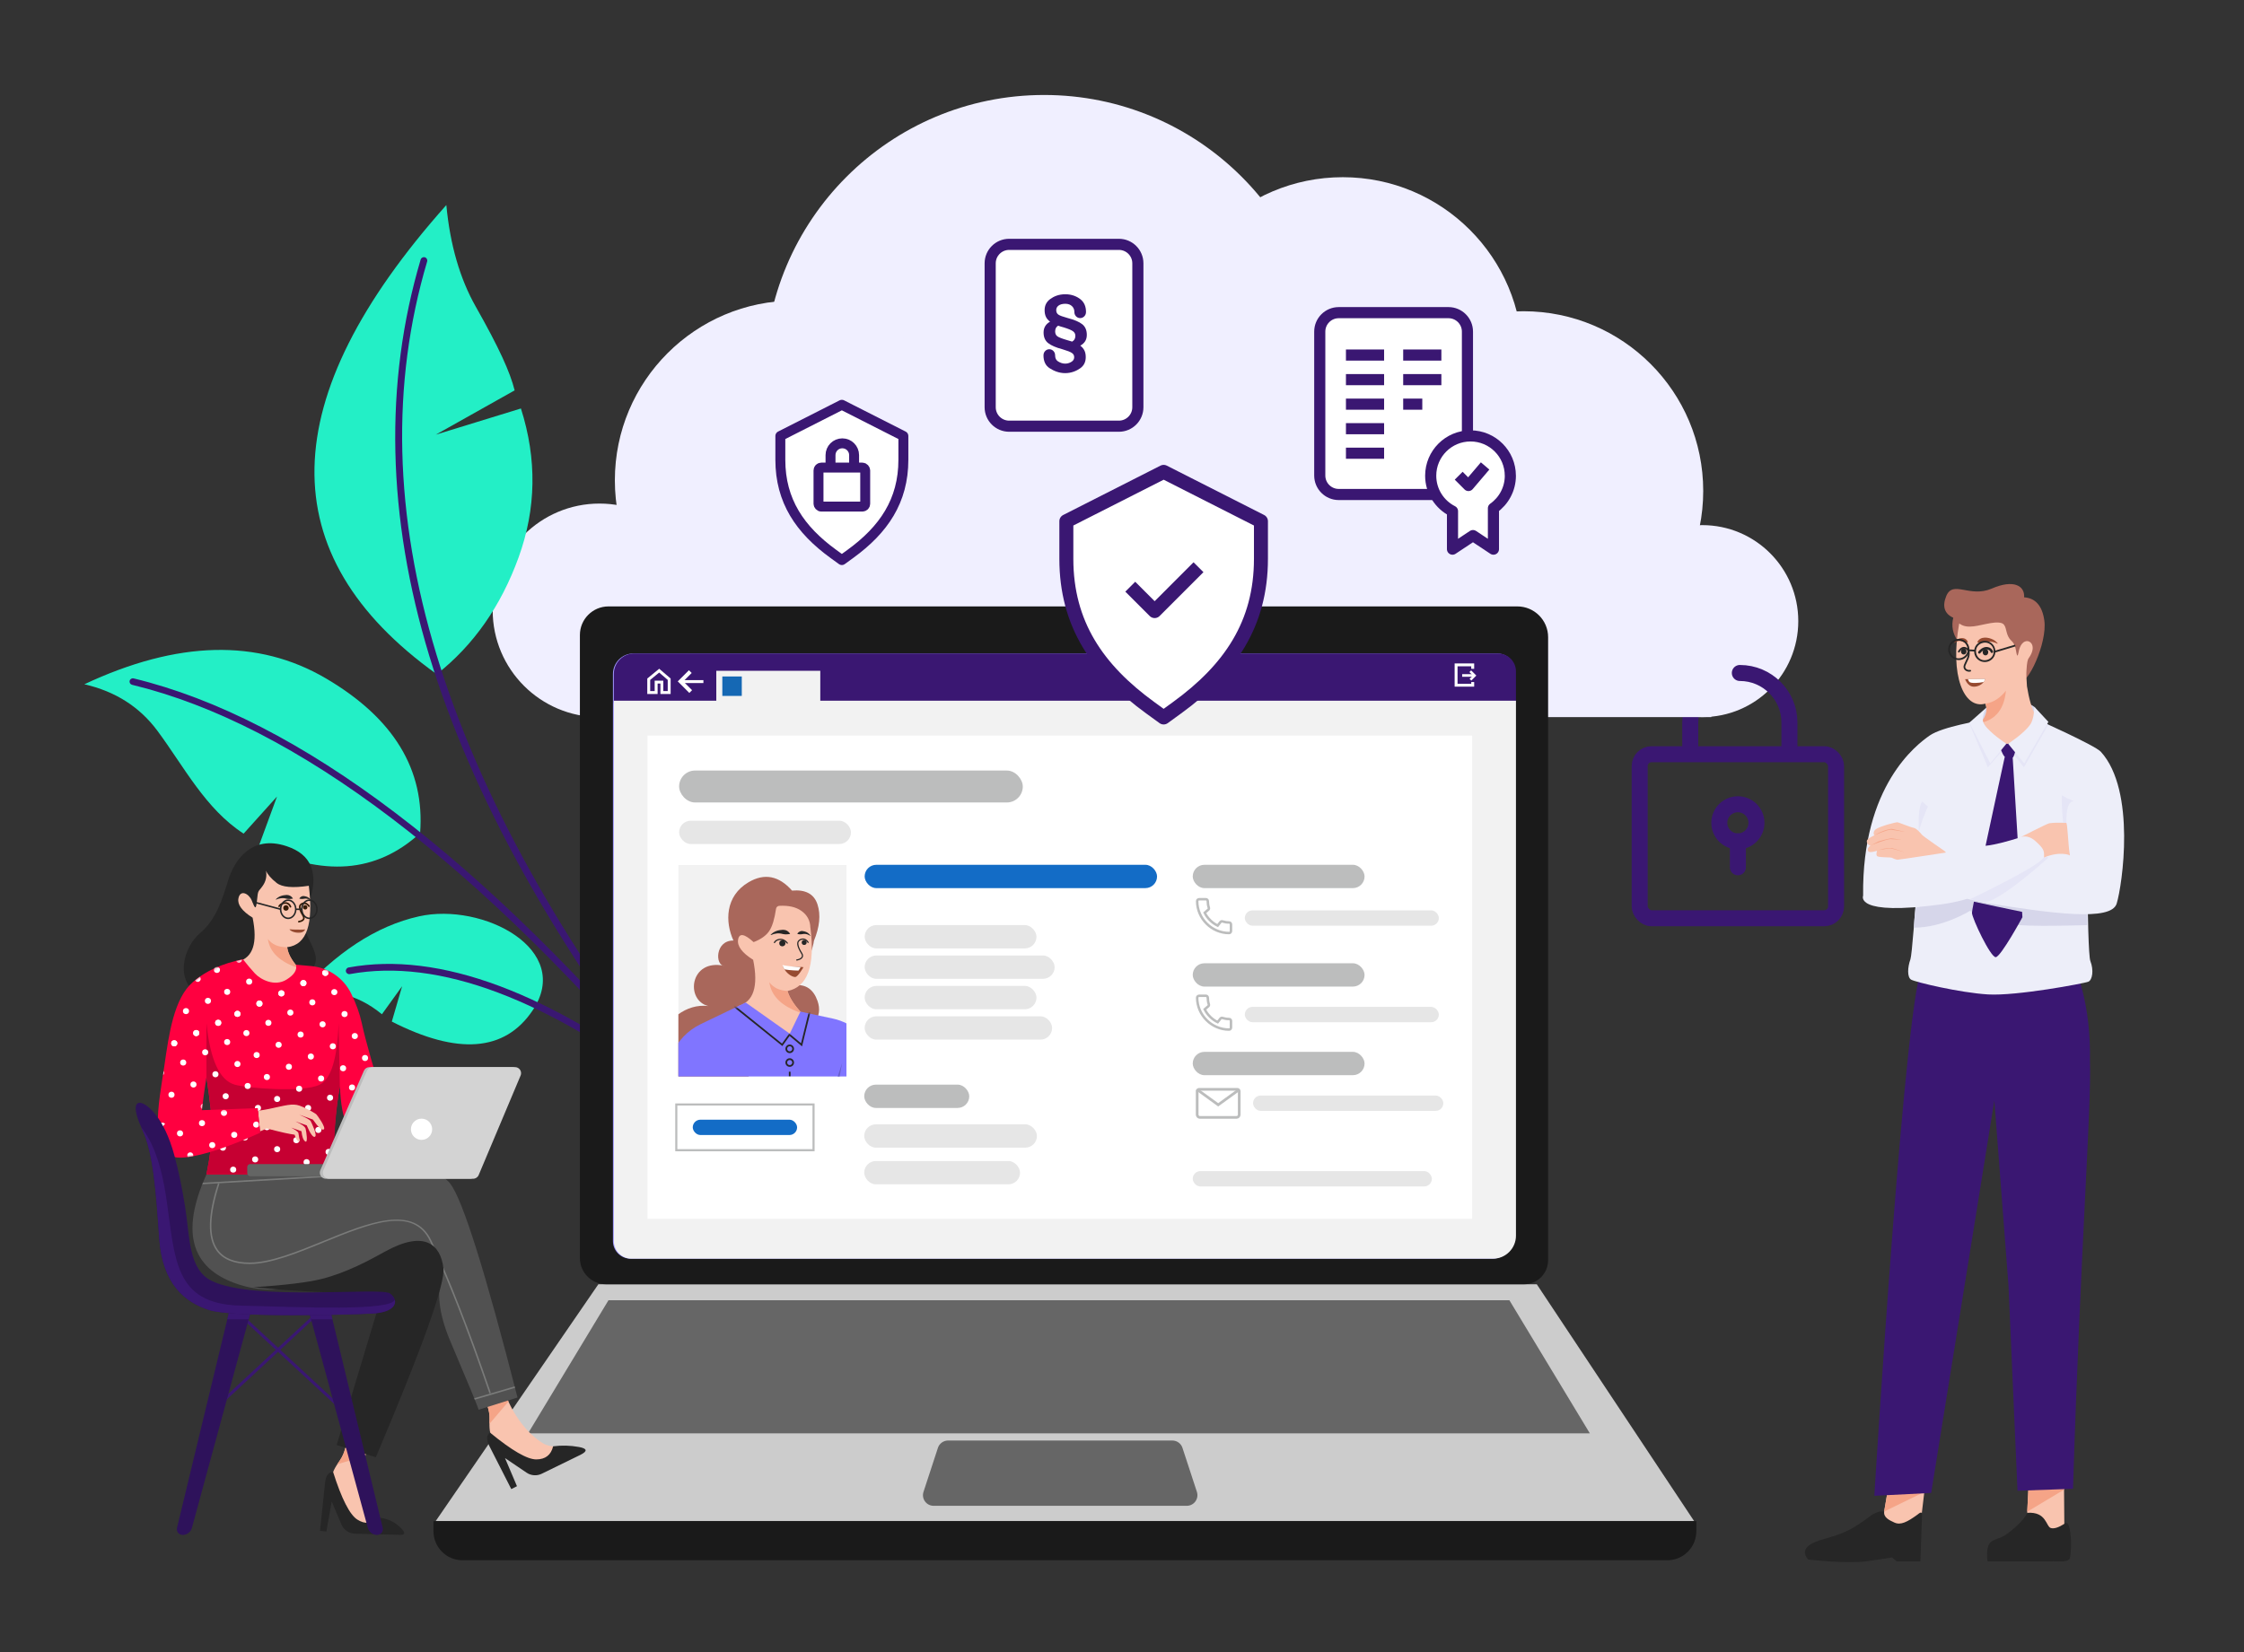 <?xml version="1.0" encoding="UTF-8"?>
<svg xmlns="http://www.w3.org/2000/svg" xmlns:xlink="http://www.w3.org/1999/xlink" viewBox="0 0 840.87 619.35">
  <rect x="0" y="0" width="840.87" height="619.35" fill="#333333" stroke="none"/>
  <defs>
    <style>
      .cls-1 {
        fill: #bdfaee;
      }

      .cls-1, .cls-2, .cls-3, .cls-4, .cls-5, .cls-6, .cls-7, .cls-8, .cls-9, .cls-10, .cls-11, .cls-12, .cls-13, .cls-14, .cls-15, .cls-16, .cls-17 {
        fill-rule: evenodd;
      }

      .cls-2 {
        fill: #d3d3d3;
      }

      .cls-3 {
        fill: #a9675b;
      }

      .cls-18 {
        mask: url(#mask-5);
      }

      .cls-19, .cls-20, .cls-21, .cls-22, .cls-23, .cls-24, .cls-25, .cls-26, .cls-27, .cls-28, .cls-29 {
        stroke: #3a1772;
      }

      .cls-19, .cls-21, .cls-24, .cls-25, .cls-28 {
        stroke-linejoin: round;
      }

      .cls-19, .cls-30, .cls-6, .cls-24, .cls-25 {
        fill: #fff;
      }

      .cls-19, .cls-28 {
        stroke-width: 5.24px;
      }

      .cls-20, .cls-21, .cls-22, .cls-31, .cls-32, .cls-33, .cls-34, .cls-35, .cls-23, .cls-36, .cls-37, .cls-26, .cls-27, .cls-28, .cls-29, .cls-38 {
        fill: none;
      }

      .cls-20, .cls-22, .cls-26, .cls-29 {
        stroke-width: 6px;
      }

      .cls-20, .cls-31, .cls-32, .cls-33, .cls-35, .cls-36, .cls-37, .cls-27, .cls-29, .cls-38 {
        stroke-miterlimit: 10;
      }

      .cls-20, .cls-27 {
        stroke-linecap: square;
      }

      .cls-39 {
        mask: url(#mask-1);
      }

      .cls-4 {
        fill: #646564;
      }

      .cls-21, .cls-25 {
        stroke-width: 4.17px;
      }

      .cls-40 {
        mask: url(#mask-6);
      }

      .cls-41 {
        mask: url(#mask-7);
      }

      .cls-5, .cls-42 {
        fill: #bcbdbd;
      }

      .cls-43 {
        mask: url(#mask);
      }

      .cls-31 {
        stroke-width: .79px;
      }

      .cls-31, .cls-37, .cls-38 {
        stroke: #bcbdbd;
      }

      .cls-44, .cls-14 {
        fill: #262626;
      }

      .cls-32 {
        stroke: #fff;
        stroke-width: 1.46px;
      }

      .cls-45 {
        fill: #a199ff;
      }

      .cls-33 {
        stroke-width: .93px;
      }

      .cls-33, .cls-35, .cls-36, .cls-37, .cls-26, .cls-29, .cls-38 {
        stroke-linecap: round;
      }

      .cls-33, .cls-36 {
        stroke: #262626;
      }

      .cls-46, .cls-15 {
        fill: #3a1772;
      }

      .cls-47 {
        mask: url(#mask-8);
      }

      .cls-7 {
        fill: #f9c4af;
      }

      .cls-48 {
        fill: #f0efff;
      }

      .cls-49 {
        mask: url(#mask-2);
      }

      .cls-50 {
        mask: url(#mask-9);
      }

      .cls-8 {
        fill: #515151;
      }

      .cls-51 {
        clip-path: url(#clippath-1);
      }

      .cls-52 {
        fill: #f2f2f2;
      }

      .cls-53 {
        fill: #351b06;
      }

      .cls-9 {
        fill: #c60032;
      }

      .cls-54 {
        fill: #3a1772;
      }

      .cls-55 {
        fill: #666;
      }

      .cls-56 {
        fill: #d6d6ea;
      }

      .cls-57 {
        fill: #7a7b7a;
      }

      .cls-58 {
        fill: #1568b4;
      }

      .cls-10 {
        fill: #8075ff;
      }

      .cls-11 {
        fill: #2e125b;
      }

      .cls-59 {
        fill: #1a1a1a;
      }

      .cls-35 {
        stroke: #351b06;
        stroke-width: .61px;
      }

      .cls-60 {
        fill: #964a30;
      }

      .cls-12 {
        fill: #23efc6;
      }

      .cls-61 {
        fill: #edeef9;
      }

      .cls-13 {
        fill: #665ecb;
      }

      .cls-23, .cls-24, .cls-27 {
        stroke-width: 3.72px;
      }

      .cls-36 {
        stroke-width: .64px;
      }

      .cls-62 {
        fill: #ccc;
      }

      .cls-37 {
        stroke-width: 1.01px;
      }

      .cls-63 {
        fill: #e5e5f6;
      }

      .cls-64 {
        fill: #136cc6;
      }

      .cls-16, .cls-65 {
        fill: #f5a487;
      }

      .cls-66 {
        mask: url(#mask-4);
      }

      .cls-17 {
        fill: #ff0040;
      }

      .cls-67 {
        clip-path: url(#clippath);
      }

      .cls-68 {
        fill: #e6e6e6;
      }

      .cls-69 {
        mask: url(#mask-3);
      }

      .cls-38 {
        stroke-width: .93px;
      }
    </style>
    <clipPath id="clippath">
      <path class="cls-34" d="M237.7,244.94h323.64c3.71,0,6.72,3.01,6.72,6.72v211.52c0,4.75-3.86,8.61-8.61,8.61H236.62c-3.64,0-6.6-2.96-6.6-6.6v-212.57c0-4.24,3.44-7.68,7.68-7.68Z"/>
    </clipPath>
    <clipPath id="clippath-1">
      <rect class="cls-34" x="254.2" y="324.25" width="62.98" height="79.24"/>
    </clipPath>
    <mask id="mask" x="242.39" y="375.77" width="95.34" height="86.74" maskUnits="userSpaceOnUse">
      <path class="cls-6" d="M318.57,462.51h-56.22l8-26.83-5.56-22.23-5.91,11.91-16.49-8.49,9.53-21.96c2.09-4.81,5.84-8.71,10.57-10.99l16.92-8.15h0l16.52,11.68,4-8.27,12.23,2.63c3.64.78,7.01,2.54,9.73,5.09l15.85,14.81h0l-10.85,13.64-10.68-5.75c6.27,6.35,6.27,14.28,0,23.79.7,8.92,1.5,18.62,2.38,29.11Z"/>
    </mask>
    <mask id="mask-1" x="242.39" y="375.77" width="95.34" height="86.74" maskUnits="userSpaceOnUse">
      <path class="cls-6" d="M318.57,462.51h-56.22l8-26.83-5.56-22.23-5.91,11.91-16.49-8.49,9.53-21.96c2.09-4.81,5.84-8.71,10.57-10.99l16.92-8.15h0l16.52,11.68,4-8.27,12.23,2.63c3.64.78,7.01,2.54,9.73,5.09l15.85,14.81h0l-10.85,13.64-10.68-5.75c6.27,6.35,6.27,14.28,0,23.79.7,8.92,1.5,18.62,2.38,29.11Z"/>
    </mask>
    <mask id="mask-2" x="242.39" y="375.77" width="95.34" height="86.74" maskUnits="userSpaceOnUse">
      <path class="cls-6" d="M318.57,462.51h-56.22l8-26.83-5.56-22.23-5.91,11.91-16.49-8.49,9.53-21.96c2.09-4.81,5.84-8.71,10.57-10.99l16.92-8.15h0l16.52,11.68,4-8.27,12.23,2.63c3.64.78,7.01,2.54,9.73,5.09l15.85,14.81h0l-10.85,13.64-10.68-5.75c6.27,6.35,6.27,14.28,0,23.79.7,8.92,1.5,18.62,2.38,29.11Z"/>
    </mask>
    <mask id="mask-3" x="242.39" y="375.77" width="95.34" height="86.74" maskUnits="userSpaceOnUse">
      <path class="cls-6" d="M318.57,462.51h-56.22l8-26.83-5.56-22.23-5.91,11.91-16.49-8.49,9.53-21.96c2.09-4.81,5.84-8.71,10.57-10.99l16.92-8.15h0l16.52,11.68,4-8.27,12.23,2.63c3.64.78,7.01,2.54,9.73,5.09l15.85,14.81h0l-10.85,13.64-10.68-5.75c6.27,6.35,6.27,14.28,0,23.79.7,8.92,1.5,18.62,2.38,29.11Z"/>
    </mask>
    <mask id="mask-4" x="257.37" y="462.51" width="75.73" height="185.28" maskUnits="userSpaceOnUse">
      <path class="cls-6" d="M318.57,462.51l14.53,108.58-4.91,75.72-17.71.46-1.93-72.98-15.26-67.67-1.31,74.98-7.42,66.19h-15.93v-64.33c-5.41-36.45-8.12-62.55-8.12-78.28-4.72-18.06-4.1-32.28,1.85-42.67h56.22Z"/>
    </mask>
    <mask id="mask-5" x="257.37" y="462.51" width="75.73" height="185.28" maskUnits="userSpaceOnUse">
      <path class="cls-6" d="M318.57,462.51l14.53,108.58-4.91,75.72-17.71.46-1.93-72.98-15.26-67.67-1.31,74.98-7.42,66.19h-15.93v-64.33c-5.41-36.45-8.12-62.55-8.12-78.28-4.72-18.06-4.1-32.28,1.85-42.67h56.22Z"/>
    </mask>
    <mask id="mask-6" x="257.37" y="462.51" width="75.73" height="185.28" maskUnits="userSpaceOnUse">
      <path class="cls-6" d="M318.57,462.51l14.53,108.58-4.91,75.72-17.71.46-1.93-72.98-15.26-67.67-1.31,74.98-7.42,66.19h-15.93v-64.33c-5.41-36.45-8.12-62.55-8.12-78.28-4.72-18.06-4.1-32.28,1.85-42.67h56.22Z"/>
    </mask>
    <mask id="mask-7" x="177.8" y="408.81" width="80.61" height="39.01" maskUnits="userSpaceOnUse">
      <path class="cls-6" d="M258.41,425.08l-14.77-7.6-4.37,12.73c-22.47-3.89-35.73-7.07-39.8-9.53-6.1-3.7-6.18-8.29-8.86-9.32-2.67-1.03-8.01-.64-9.53-2.54-.78.77-.82,1.75-.13,2.97-2.07-.23-3.12.25-3.15,1.44.01.8.35,1.32,1.01,1.56-.55.58-.53,1.5.05,2.73-.4.91-.32,1.74.24,2.48-.16.75.21,1.44,1.13,2.06,1.37.93,4.93,3.69,8.23,3.87,2.2.12,4.03.3,5.48.54,31.55,15.59,48.78,22.65,51.68,21.17,2.9-1.47,7.17-8.99,12.78-22.56Z"/>
    </mask>
    <mask id="mask-8" x="59.14" y="359.57" width="85.67" height="80.65" maskUnits="userSpaceOnUse">
      <path class="cls-6" d="M91.05,359.57c1.52,1.95,3,3.71,4.45,5.28,2.17,2.36,7.43,5.06,11.82,2.36,2.93-1.8,4.12-3.68,3.56-5.62l5.86.54c6.37.59,11.98,4.46,14.81,10.2,1.92,3.9,3.26,7.63,4.02,11.19,1.36,6.32,4.44,17.18,9.23,32.57,0,3.41-1.18,5.92-3.54,7.53-5.03,3.43-8.89,2.65-11.21-1.98-1.55-3.09-2.44-7.92-2.67-14.51-1.73,9-2.59,20.03-2.59,33.08h-47.44c1.4-6.89,2.1-12.43,2.1-16.59s-.7-10.78-2.1-19.85c-.8,5.2-1.33,9.06-1.61,11.57-.27,2.52-.42,4.95-.45,7.32-.95-.51-2.95,0-6,1.54-.1.05,5.51,1.17,5.41,1.22-3.97,2.25-1.68,5.63-3.35,7.04-1.4,1.18-.13.69-2.43,1.06-14.47,2.31-9.13-21.49-7.36-33.82,1.76-12.33,3.63-25.45,10.71-31.61,4.73-4.11,10.98-6.95,18.77-8.53Z"/>
    </mask>
    <mask id="mask-9" x="60.05" y="415.35" width="37.41" height="18.57" maskUnits="userSpaceOnUse">
      <path class="cls-6" d="M60.06,425.37c-.15,6.41,3.09,9.21,9.71,8.42,6.62-.8,15.85-3.86,27.69-9.19l-.86-9.25-27.81,1.02c-2.38,1.35-4.09,2.43-5.15,3.25-1.05.82-2.04,1.83-2.96,3.04l-.63,2.71Z"/>
    </mask>
  </defs>
  <g id="Ebene_1" data-name="Ebene 1">
    <g>
      <path id="Pfad_2604" data-name="Pfad 2604" class="cls-20" d="M633.37,280.47v-9.64c0-10.26,8.32-18.58,18.58-18.58"/>
      <g>
        <circle class="cls-48" cx="391.25" cy="140.31" r="104.71"/>
        <circle class="cls-48" cx="570.87" cy="184.02" r="67.36"/>
        <circle class="cls-48" cx="297.76" cy="180.03" r="67.36"/>
        <circle class="cls-48" cx="637.87" cy="232.81" r="35.98"/>
        <circle class="cls-48" cx="224.64" cy="228.77" r="40.02"/>
        <circle class="cls-48" cx="481.48" cy="216.73" r="40.02"/>
        <circle class="cls-48" cx="503.16" cy="133.78" r="67.36"/>
        <rect class="cls-48" x="222.41" y="222.1" width="418.85" height="46.69"/>
      </g>
      <g id="Gruppe_1444" data-name="Gruppe 1444">
        <g id="Gruppe_1445" data-name="Gruppe 1445">
          <path id="Pfad_2604-2" data-name="Pfad 2604" class="cls-29" d="M651.95,252.25c10.26,0,18.58,8.32,18.58,18.58v9.64"/>
          <rect class="cls-22" x="614.42" y="282.7" width="73.59" height="61.48" rx="4.43" ry="4.43"/>
          <circle class="cls-22" cx="651.22" cy="308.42" r="6.96"/>
          <path id="Pfad_2610" data-name="Pfad 2610" class="cls-26" d="M651.22,315.38v9.7"/>
        </g>
      </g>
    </g>
  </g>
  <g id="Ebene_9" data-name="Ebene 9">
    <g id="leaf">
      <g>
        <path id="_Pfad_" data-name="&amp;lt;Pfad&amp;gt;" class="cls-12" d="M163.66,252.71c-62.28-44.65-61.08-103.27,3.59-175.85,1.41,14.89,5.08,27.56,11,38.03,8.88,15.69,12.86,24.54,14.6,31.43l-29.55,16.6,31.9-9.81c6.05,18.95,5.76,37.57-.88,55.84-6.63,18.27-16.85,32.86-30.66,43.76Z"/>
        <path class="cls-46" d="M255.01,412.8c-.55.37-1.29.26-1.71-.27-45.43-58.26-76.51-114.3-92.39-166.55-15.91-52.35-17.01-102.37-3.28-148.69.2-.67.9-1.05,1.58-.85.67.2,1.05.9.85,1.58-27.2,91.73,4.84,197.03,95.24,312.96.43.55.33,1.35-.22,1.78-.02.02-.05.04-.07.05Z"/>
      </g>
      <g>
        <path id="_Pfad_-2" data-name="&amp;lt;Pfad&amp;gt;" class="cls-12" d="M31.6,256.48c11.61,2.66,20.74,8.48,27.4,17.46,9.99,13.46,17.97,29.25,32.29,38.53l12.51-13.91-6.78,18.47c23.94,11.78,44.07,10.2,60.4-4.75,1.86-23.77-9.91-43.11-35.33-58.02-25.41-14.91-55.58-14.17-90.5,2.23Z"/>
        <path class="cls-46" d="M255.18,411.9c-.52.39-1.26.3-1.68-.2-73.87-87.96-142.51-140.12-204.01-155.02-.66-.16-1.07-.83-.91-1.49.16-.66.83-1.07,1.49-.91,62.02,15.03,131.1,67.46,205.32,155.83.44.52.37,1.3-.15,1.73-.02.02-.04.03-.06.05Z"/>
      </g>
      <g>
        <path id="_Pfad_-3" data-name="&amp;lt;Pfad&amp;gt;" class="cls-12" d="M111.26,373.4c11.7-3.35,22.32-1.09,31.85,6.77,5.05-7,7.57-10.51,7.57-10.51l-3.86,13.26c24.74,12.59,42.3,11.24,52.68-4.06,15.57-22.95-18.59-40.72-42.49-35.39-15.94,3.55-31.19,13.52-45.77,29.93Z"/>
        <path class="cls-46" d="M254.34,410.94c-.44.33-1.07.35-1.53,0-47.53-36.51-88.48-51.92-121.72-45.82-.69.13-1.34-.33-1.47-1.01-.13-.69.33-1.34,1.01-1.47,33.96-6.24,75.59,9.34,123.71,46.3.55.43.66,1.22.23,1.77-.07.09-.15.17-.24.24Z"/>
      </g>
    </g>
  </g>
  <g id="Layer_5" data-name="Layer 5">
    <g>
      <polygon class="cls-62" points="224.21 481.39 163.26 570.15 634.82 570.15 575.87 481.39 224.21 481.39"/>
      <path class="cls-59" d="M162.42,570.15h473.23v3.8c0,6.01-4.88,10.88-10.88,10.88H173.31c-6.01,0-10.88-4.88-10.88-10.88v-3.8h0Z"/>
      <polygon class="cls-55" points="228.01 487.37 197.87 537.27 595.75 537.27 565.6 487.37 228.01 487.37"/>
      <path class="cls-55" d="M351.46,542.69l-5.41,16.51c-.84,2.58,1.08,5.22,3.79,5.22h94.87c2.71,0,4.63-2.65,3.79-5.22l-5.41-16.51c-.54-1.64-2.06-2.74-3.79-2.74h-84.05c-1.72,0-3.25,1.11-3.79,2.74Z"/>
      <path class="cls-59" d="M228.01,227.3h340.56c6.37,0,11.54,5.17,11.54,11.54v233.52c0,4.98-4.04,9.02-9.02,9.02H227.1c-5.41,0-9.8-4.39-9.8-9.8v-233.57c0-5.91,4.8-10.71,10.71-10.71Z"/>
      <path class="cls-45" d="M237.36,244.94h323.64c3.71,0,6.72,3.01,6.72,6.72v211.52c0,4.75-3.86,8.61-8.61,8.61H236.28c-3.64,0-6.6-2.96-6.6-6.6v-212.57c0-4.24,3.44-7.68,7.68-7.68Z"/>
    </g>
    <g class="cls-67">
      <g>
        <g>
          <path class="cls-54" d="M234.5,244.38h329.7c3.31,0,6,2.69,6,6v13.11H228.5v-13.11c0-3.31,2.69-6,6-6Z"/>
          <path class="cls-30" d="M251.31,260.12h-3.84v-3.91h-1.05v3.91h-3.87v-5.79l4.47-3.67,4.28,3.67v5.78ZM248.56,259.03h1.65v-4.19l-3.21-2.75-3.36,2.76v4.18h1.68v-3.91h3.23v3.91Z"/>
          <polygon class="cls-52" points="228.5 474.23 228.5 262.65 268.41 262.65 268.41 251.44 307.38 251.44 307.38 262.65 570.19 262.65 570.19 474.23 228.5 474.23"/>
          <rect class="cls-58" x="270.67" y="253.57" width="7.29" height="7.29"/>
          <g>
            <polyline class="cls-32" points="258.67 251.74 255 255.4 258.82 259.22"/>
            <rect class="cls-30" x="255" y="254.93" width="8.58" height="1.09"/>
          </g>
          <g>
            <polygon class="cls-30" points="552.4 257.38 545.08 257.38 545.08 248.67 552.4 248.67 552.4 250.7 551.3 250.7 551.3 249.76 546.17 249.76 546.17 256.29 551.3 256.29 551.3 255.65 552.4 255.65 552.4 257.38"/>
            <polygon class="cls-30" points="551.32 255.1 550.68 254.46 551.92 253.22 550.62 251.91 551.26 251.27 553.21 253.22 551.32 255.1"/>
            <rect class="cls-30" x="547.9" y="252.69" width="4.48" height=".99"/>
          </g>
        </g>
        <rect class="cls-30" x="242.64" y="275.73" width="309" height="181.09"/>
        <g>
          <path class="cls-37" d="M448.6,409.03v8.77c0,.57.47,1.04,1.04,1.04h13.68c.57,0,1.04-.47,1.04-1.04v-8.77c0-.4-.32-.72-.72-.72h-14.32c-.4,0-.72.32-.72.72Z"/>
          <polyline class="cls-37" points="449.1 408.77 456.48 414.11 463.85 408.77"/>
        </g>
        <path class="cls-38" d="M460.57,345.77c-.87,0-1.7-.14-2.48-.39-.25-.08-.52-.02-.71.17l-1.1,1.39c-1.99-.95-3.86-2.74-4.85-4.81l1.37-1.17c.19-.2.25-.47.17-.72-.26-.78-.39-1.62-.39-2.48,0-.38-.32-.7-.7-.7h-2.44c-.38,0-.84.17-.84.7,0,6.54,5.44,11.97,11.97,11.97.5,0,.7-.44.7-.83v-2.43c0-.38-.32-.7-.7-.7Z"/>
        <path class="cls-38" d="M460.57,381.96c-.87,0-1.7-.14-2.48-.39-.25-.08-.52-.02-.71.17l-1.1,1.39c-1.99-.95-3.86-2.74-4.85-4.81l1.37-1.17c.19-.2.25-.47.17-.72-.26-.78-.39-1.62-.39-2.48,0-.38-.32-.7-.7-.7h-2.44c-.38,0-.84.17-.84.7,0,6.54,5.44,11.97,11.97,11.97.5,0,.7-.44.7-.83v-2.43c0-.38-.32-.7-.7-.7Z"/>
        <g class="cls-51">
          <g>
            <rect class="cls-52" x="239.1" y="314.8" width="94.46" height="99.7"/>
            <g id="woman-white-01">
              <g id="head">
                <path class="cls-3" d="M304.97,352.71c2.18-5.26,2.63-9.84,1.35-13.73-1.28-3.89-4.46-5.61-9.53-5.16-4.92-5.57-10.34-6.62-16.26-3.15-8.87,5.2-8.87,14.92-5.7,21.87-6.93-.08-6.93,9.48-3.38,9.48-12.99-2.82-14.77,12.95-6.03,15.07-16.75-2.01-29.22,24.9-10.27,33.15,18.95,8.25,22.86-3.12,30.52-15.13,2.67-4.19,25.17-7.23,20.66-19.96-1.53-4.33-4.37-6.28-8.51-5.86,3.3-5.7,4.97-8.64,5.02-8.8,1.43-4.55,2.14-7.15,2.14-7.77Z"/>
                <path class="cls-7" d="M303.68,347.72c1.81,14.32-1.05,22.24-8.6,23.74.95,3.12,3.36,6.51,7.25,10.18,5.82,5.5-4.74,10.6-14.04,4.51-6.2-4.06-10.1-7.07-11.7-9.03,5.79-1.6,7.67-7.39,5.63-17.36-4.2-2.64-6.08-5.18-5.63-7.64.45-2.45,2.38-2.12,5.8,1.01,2.74-1.04,4.7-2.44,5.89-4.21,1.1-1.63,1.94-4.4,2.52-8.3h0c.09-.6.59-1.06,1.2-1.09,3.45-.19,6.19.42,8.22,1.84,2.24,1.56,3.39,3.68,3.44,6.36Z"/>
                <path class="cls-16" d="M300.46,379.76c-2.79-2.95-4.59-5.72-5.37-8.3.03,0,.06-.02.09-.02-3.08-.14-5.38-1.22-6.89-3.26.74,5.3,4.81,9.16,12.18,11.59Z"/>
                <g>
                  <circle class="cls-44" cx="293.18" cy="353.54" r="1.15" transform="translate(-37.6 34.9) rotate(-6.4)"/>
                  <path class="cls-60" d="M298.04,366.2c.99-.09,3.04-3.67,3.04-3.67,0,0-.57-.08-1.18-.11-1.47-.05-4.22.11-6.61-.41.19.55.46,1.06.78,1.53,1.37,1.96,3.17,2.73,3.97,2.66h0Z"/>
                  <path class="cls-30" d="M299.18,363.8s.59-.66.82-1.33c-1.48-.05-4.42-.22-6.81-.73.19.55.43,1.15.76,1.62,2.22.39,5.23.45,5.23.45h0Z"/>
                  <path class="cls-44" d="M295.02,353.73c-.06,0-.13-.03-.17-.08-1.05-1.32-2.2-1.38-2.8-1.3-.85.12-1.48.62-1.65,1.04-.05.11-.17.17-.29.12-.11-.05-.17-.17-.12-.29.26-.64,1.09-1.18,2-1.31.69-.1,2.02-.04,3.2,1.46.07.09.06.23-.04.31-.04.03-.09.05-.14.05Z"/>
                  <circle class="cls-44" cx="301.34" cy="353.27" r=".93"/>
                  <path class="cls-44" d="M298.56,360.06c-.11,0-.2-.08-.22-.19-.02-.12.06-.23.18-.25.71-.11,1.63-.43,1.89-1.01.15-.33.08-.73-.21-1.19-1.53-2.45-1.57-3.56-1.43-4.25.17-.66.91-1.25,1.72-1.37.57-.09,1.65-.04,2.52,1.33.07.1.04.24-.07.3-.1.07-.24.04-.3-.07-.74-1.15-1.62-1.21-2.09-1.13-.71.11-1.25.62-1.36,1.04-.11.55-.08,1.58,1.38,3.92.37.59.45,1.13.23,1.6-.42.92-1.81,1.2-2.22,1.26-.01,0-.02,0-.03,0Z"/>
                  <path class="cls-44" d="M298.85,350.09h0s-.08-.06-.06-.1c.25-.47.67-.76,1.15-.93.47-.18.99-.05,1.46.05.93.18,1.78.79,2.27,1.58.04.05-.03.12-.08.08-.69-.47-1.47-.76-2.29-.72-.89.15-1.48.26-2.46.04h0Z"/>
                  <path class="cls-44" d="M296.04,349.94h0c.03.06,0,.13-.06.14-1.06.17-1.82.22-2.75-.01-1.44-.43-2.96-.19-4.33.41-.08.03-.15-.07-.09-.13.56-.57,1.27-1.08,2.05-1.36.79-.32,1.67-.41,2.51-.48,1.06-.02,2.06.49,2.66,1.44h0Z"/>
                </g>
              </g>
              <g id="shirt">
                <path class="cls-10" d="M318.57,462.51h-56.22l8-26.83-5.56-22.23-5.91,11.91-16.49-8.49,9.53-21.96c2.09-4.81,5.84-8.71,10.57-10.99l16.92-8.15h0l16.52,11.68,4-8.27,12.23,2.63c3.64.78,7.01,2.54,9.73,5.09l15.85,14.81h0l-10.85,13.64-10.68-5.75c6.27,6.35,6.27,14.28,0,23.79.7,8.92,1.5,18.62,2.38,29.11Z"/>
                <path class="cls-13" d="M316.2,433.4c1.54-2.33,2.69-4.57,3.48-6.71-.2.24-.41.49-.64.7-6.54,5.84-31.9,3.58-37.59,3.23-9.45-.58-14.92-7.98-16.42-22.2l-.23,5.04h0s5.56,22.23,5.56,22.23l-8,26.83h56.22c-.88-10.49-1.67-20.19-2.38-29.11Z"/>
                <path class="cls-13" d="M313.97,406.95l1.59-8.5-2.78,8.5,3.83,3.11c-.14-.15-.26-.3-.41-.45l.35.19-2.59-2.85Z"/>
                <g>
                  <g class="cls-43">
                    <rect class="cls-44" x="295.6" y="401.71" width=".64" height="6.42"/>
                  </g>
                  <g class="cls-39">
                    <path class="cls-44" d="M295.92,394.74c-.89,0-1.61-.72-1.61-1.61s.72-1.61,1.61-1.61,1.61.72,1.61,1.61-.72,1.61-1.61,1.61ZM295.92,392.16c-.53,0-.96.43-.96.96s.43.96.96.96.96-.43.96-.96-.43-.96-.96-.96Z"/>
                  </g>
                  <g class="cls-49">
                    <path class="cls-44" d="M295.92,399.88c-.89,0-1.61-.72-1.61-1.61s.72-1.61,1.61-1.61,1.61.72,1.61,1.61-.72,1.61-1.61,1.61ZM295.92,397.31c-.53,0-.96.43-.96.96s.43.96.96.96.96-.43.96-.96-.43-.96-.96-.96Z"/>
                  </g>
                  <g class="cls-69">
                    <polygon class="cls-44" points="300.54 392.21 295.88 388.3 293.16 392.1 292.9 391.88 274.73 377.26 275.14 376.76 293.03 391.17 295.76 387.36 300.16 391.05 303.09 379.15 303.71 379.3 300.54 392.21"/>
                  </g>
                </g>
              </g>
              <g id="legs">
                <path class="cls-14" d="M318.57,462.51l14.53,108.58-4.91,75.72-17.71.46-1.93-72.98-15.26-67.67-1.31,74.98-7.42,66.19h-15.93v-64.33c-5.41-36.45-8.12-62.55-8.12-78.28-4.72-18.06-4.1-32.28,1.85-42.67h56.22Z"/>
                <g class="cls-66">
                  <path class="cls-57" d="M325.91,643.24l-.64-.05,5.06-72.59-12.73-88.6c-4.17-1.05-6.56-5.97-7.11-14.63h-11.96v14.73c0,1.53-1.25,2.78-2.78,2.78s-2.78-1.25-2.78-2.78v-14.73h-32.46v-.64h49.96v-4.22h.64v4.22h8.67v.64h-8.65c.54,8.46,2.84,13.19,6.82,14.06l.22.05.03.22,12.76,88.88-5.05,72.66ZM293.61,467.38v14.73c0,1.18.96,2.14,2.14,2.14s2.14-.96,2.14-2.14v-14.73h-4.28ZM293.59,506.72l-.61-.19,4.92-15.8.61.19-4.92,15.8Z"/>
                </g>
                <g class="cls-18">
                  <rect class="cls-57" x="299.99" y="462.51" width=".64" height="4.55"/>
                </g>
                <g class="cls-40">
                  <path class="cls-57" d="M271.22,644.18h-.64s.6-61.87.6-61.87c-2.32-15.31-4.5-29.97-6.46-43.53-1.07-7.4-1.81-21.39-2.21-41.6v-.1s8.72-13.35,8.72-13.35l6.66-16.74v-4.48h.64l-.02,4.66-6.71,16.85-8.64,13.24c.39,20.13,1.13,34.06,2.2,41.42,1.96,13.55,4.14,28.21,6.46,43.57l-.6,61.92ZM291.33,467.06h-.64v-4.55h.64v4.55Z"/>
                </g>
              </g>
              <g id="arm">
                <path class="cls-7" d="M258.41,425.08l-14.77-7.6-4.37,12.73c-22.47-3.89-35.73-7.07-39.8-9.53-6.1-3.7-6.18-8.29-8.86-9.32-2.67-1.03-8.01-.64-9.53-2.54-.78.77-.82,1.75-.13,2.97-2.07-.23-3.12.25-3.15,1.44.01.8.35,1.32,1.01,1.56-.55.58-.53,1.5.05,2.73-.4.91-.32,1.74.24,2.48-.16.75.21,1.44,1.13,2.06,1.37.93,4.93,3.69,8.23,3.87,2.2.12,4.03.3,5.48.54,31.55,15.59,48.78,22.65,51.68,21.17,2.9-1.47,7.17-8.99,12.78-22.56Z"/>
                <path class="cls-65" d="M180.73,411.28c.07.16.12.32.22.5-.44-.05-.82-.06-1.16-.04,5.05,1.08,6.15,1.93,6.36,2.34.05.1.05.18,0,.28-.16.33-1.04.9-5.48.22-.46-.1-1.49-.2-2.55-.31.17.23.4.41.7.52-.07.08-.11.17-.16.26,7.05.91,6.98,1.82,6.96,1.99-.22.18-2.3.58-7.01-.2.07.21.14.43.25.66,6.83,1.21,6.56,1.76,6.62,1.92-.02.03-1.19.83-6.74-.16,0,0,0,.01,0,.02l.37.73c6.66.96,5.72,1.61,5.67,1.69-.23.15-1.22.39-5.53-.67.15.29.4.57.74.84,2,.46,3.22.61,3.98.61.68,0,.99-.12,1.18-.24.18-.12.29-.29.32-.49.06-.43-.19-.9-1.71-1.49,1.4.07,1.89-.12,2.13-.32.16-.13.25-.31.25-.5,0-.29,0-.75-2.41-1.58,1.51.1,2.05-.09,2.32-.31.17-.14.26-.32.26-.53,0-.42-.32-.89-1.89-1.45,1.6-.05,2.12-.46,2.33-.9.13-.28.13-.57,0-.84-.28-.57-1.21-1.43-5.99-2.51Z"/>
                <g class="cls-41">
                  <path class="cls-65" d="M189.08,422.06c-.07,0-.15-.02-.21-.08-2.79-2.35-3.35-4.82-1.66-7.37-.46-.06-.77-.2-.96-.43-.11-.14-.09-.34.05-.45.14-.11.34-.09.45.05.04.05.24.23,1.06.23h.66l-.4.52c-1.88,2.42-1.48,4.7,1.22,6.97.14.11.15.32.04.45-.06.08-.15.11-.25.11Z"/>
                </g>
                <path class="cls-16" d="M243.65,417.48l-4.37,12.73c-22.47-3.89-35.73-7.07-39.8-9.53-.29-.18-.56-.36-.83-.54l-.12-.03c4.74,4.1,18.99,8.39,42.74,12.85l5.77-13.74-3.4-1.75Z"/>
              </g>
              <g id="arm-2" data-name="arm">
                <path class="cls-7" d="M327.38,414.63l9.52-11.85,5.7,4.57c18.94-12.16,31.1-19.76,36.48-22.79,6.46-3.64,8.93-5.57,10.93-5.3,3.45.48,4.4,1.61,6.5,2.22,1.5.43,4.29.83,5.9.94-.06,1.68-2.41,2.17-7.05,1.47.58.94,1.08,1.6,1.49,1.97,2.54,2.3,5.95,3.98,9.73,5.47,7.05,2.79-2.81,1.63-4.17,1.04,2.48,1.11,3.59,1.95,3.35,2.52-.25.57-2.39.16-6.42-1.25,2.14,1.41,3.1,2.36,2.87,2.84-.22.49-2.38-.36-6.46-2.55,1.89,1.52,2.65,2.5,2.28,2.91-.31.35-1.33-.14-7.35-4.81-.58-.45-1.73-1.15-3.45-2.1-6.24,4.11-15.24,11.04-27,20.77-6.28,5.2-14.48,11.6-17.64,12.37-2.1.51-7.18-2.3-15.22-8.44Z"/>
                <path class="cls-65" d="M394.58,385.43c-.71,1.75-1.78,3.07-3.19,3.92-.15.09-.2.29-.11.44.06.1.17.16.27.16.06,0,.11-.02.17-.05,1.76-1.06,3.03-2.78,3.77-5.11l.14-.44c-.05-.07-.1-.15-.15-.23l-.47.31c-2.23,1.45-4.2,1.8-5.85,1.02-.16-.08-.35,0-.43.15-.08.16,0,.35.15.43,1.66.78,3.57.58,5.69-.59Z"/>
                <path class="cls-65" d="M395.77,383.95v-.02s-.02.02-.02.02c0,0,.01,0,.02,0Z"/>
                <path class="cls-65" d="M399.03,388.49c.07-.16,0-.35-.16-.42-.16-.07-.35,0-.42.16-1,2.26-2.67,3.65-5.13,4.26-.17.04-.28.22-.23.39.04.17.21.28.39.23.12-.03.24-.06.36-.1l1.99.98s-.05-.04-.08-.07c.01,0,.02.01.03.02l-1.16-1.19c.59-.23,1.14-.51,1.64-.85l3.15,1.76s0,0,0,0l-2.61-2.17c.48-.39.91-.85,1.28-1.35l4.48,2.29s.06.02.08.03l-4.21-2.85c.22-.35.41-.72.59-1.12Z"/>
                <path class="cls-16" d="M334.19,406.15l7.66,5.2,39.45-28.06c-.68.4-1.42.82-2.22,1.27-5.38,3.03-17.54,10.63-36.48,22.79l-5.7-4.57-2.71,3.37Z"/>
              </g>
            </g>
          </g>
        </g>
        <rect class="cls-42" x="254.48" y="288.82" width="128.78" height="11.97" rx="5.98" ry="5.98"/>
        <rect class="cls-68" x="254.48" y="307.62" width="64.39" height="8.74" rx="4.37" ry="4.37"/>
        <rect class="cls-42" x="446.94" y="324.15" width="64.39" height="8.74" rx="4.37" ry="4.37"/>
        <rect class="cls-42" x="323.84" y="406.55" width="39.36" height="8.74" rx="4.37" ry="4.37"/>
        <rect class="cls-68" x="323.84" y="421.43" width="64.72" height="8.74" rx="4.37" ry="4.37"/>
        <rect class="cls-68" x="323.84" y="435.18" width="58.39" height="8.74" rx="4.37" ry="4.37"/>
        <rect class="cls-68" x="466.46" y="341.23" width="72.7" height="5.75" rx="2.88" ry="2.88"/>
        <rect class="cls-42" x="446.94" y="361.06" width="64.39" height="8.74" rx="4.37" ry="4.37"/>
        <rect class="cls-68" x="466.46" y="377.41" width="72.7" height="5.75" rx="2.88" ry="2.88"/>
        <rect class="cls-42" x="446.94" y="394.27" width="64.39" height="8.74" rx="4.37" ry="4.37"/>
        <rect class="cls-68" x="469.54" y="410.64" width="71.3" height="5.75" rx="2.88" ry="2.88"/>
        <rect class="cls-64" x="259.59" y="419.69" width="39.1" height="5.75" rx="2.88" ry="2.88"/>
        <rect class="cls-68" x="446.94" y="438.96" width="89.61" height="5.75" rx="2.88" ry="2.88"/>
        <rect class="cls-68" x="324" y="346.75" width="64.39" height="8.74" rx="4.37" ry="4.37"/>
        <rect class="cls-68" x="324" y="358.15" width="71.2" height="8.74" rx="4.37" ry="4.37"/>
        <rect class="cls-68" x="324" y="369.55" width="64.39" height="8.74" rx="4.37" ry="4.37"/>
        <rect class="cls-68" x="324" y="380.94" width="70.25" height="8.74" rx="4.37" ry="4.37"/>
        <rect class="cls-64" x="324" y="324.15" width="109.57" height="8.74" rx="4.37" ry="4.37"/>
        <rect class="cls-31" x="253.42" y="413.99" width="51.43" height="17.14"/>
      </g>
    </g>
  </g>
  <g id="Communication_Technology_Work" data-name="Communication / Technology / Work">
    <g>
      <path class="cls-19" d="M472.5,209.46v-14.09l-36.46-18.5-36.46,18.5v14.09c0,24.42,11.69,41.48,31.45,55.83l5.01,3.64,5.01-3.64c19.76-14.35,31.45-31.41,31.45-55.83Z"/>
      <polyline class="cls-28" points="423.53 219.91 432.67 229.05 449.1 212.61"/>
    </g>
    <g>
      <path class="cls-24" d="M338.51,172.33v-8.91l-23.05-11.7-23.05,11.7v8.91c0,15.44,7.39,26.23,19.88,35.3l3.17,2.3,3.17-2.3c12.49-9.07,19.88-19.86,19.88-35.3Z"/>
      <g id="Gruppe_1444-2" data-name="Gruppe 1444">
        <g id="Gruppe_1445-2" data-name="Gruppe 1445">
          <path id="Pfad_2604-3" data-name="Pfad 2604" class="cls-27" d="M311.21,172.88v-2.29c0-2.44,1.98-4.42,4.42-4.42s4.42,1.98,4.42,4.42v2.29"/>
          <rect class="cls-23" x="306.71" y="175.27" width="17.5" height="14.62" rx="1.05" ry="1.05"/>
        </g>
      </g>
    </g>
    <g>
      <path class="cls-25" d="M538.99,185.35h-37.34c-3.93,0-7.11-3.19-7.11-7.11v-53.94c0-3.93,3.19-7.11,7.11-7.11h41.12c3.93,0,7.11,3.19,7.11,7.11v38.73"/>
      <line class="cls-21" x1="504.35" y1="133.09" x2="518.65" y2="133.09"/>
      <line class="cls-21" x1="504.35" y1="142.29" x2="518.65" y2="142.29"/>
      <line class="cls-21" x1="504.35" y1="151.49" x2="518.65" y2="151.49"/>
      <line class="cls-21" x1="525.8" y1="133.09" x2="540.11" y2="133.09"/>
      <line class="cls-21" x1="525.8" y1="142.29" x2="540.11" y2="142.29"/>
      <line class="cls-21" x1="525.8" y1="151.49" x2="532.96" y2="151.49"/>
      <line class="cls-21" x1="504.35" y1="160.68" x2="518.65" y2="160.68"/>
      <line class="cls-21" x1="504.35" y1="169.88" x2="518.65" y2="169.88"/>
      <path class="cls-25" d="M565.95,178.31c0-8.24-6.68-14.92-14.92-14.92s-14.92,6.68-14.92,14.92c0,5.81,3.32,10.83,8.17,13.29v14.24l7.67-5.09,7.67,5.09v-15.34c3.83-2.7,6.34-7.15,6.34-12.19Z"/>
      <polyline class="cls-21" points="546.6 178.31 550.26 181.98 556.5 174.65"/>
    </g>
  </g>
  <g id="woman-white-06">
    <g id="woman-white-06-2" data-name="woman-white-06">
      <g id="woman">
        <g id="head-2" data-name="head">
          <g>
            <path class="cls-14" d="M116.15,337.33c3.25-10.38.36-17.09-8.67-20.13-13.55-4.56-19.81,5.77-21.95,12.67-2.14,6.9-4.47,14.8-10.52,19.85-6.05,5.05-10.44,18.23.83,24.35,11.27,6.12,26.42-3.39,37.77-8.68,11.35-5.29-1.49-14.27.53-20.72,1.35-4.3,2.02-6.75,2.02-7.34Z"/>
            <path class="cls-7" d="M115.72,332c1.72,13.94-.52,22.13-8.11,23.04.36,2.94,2.38,6.15,6.05,9.61,5.5,5.2-4.48,10.01-13.27,4.26-5.86-3.83-9.54-6.68-11.05-8.53,5.47-1.51,7.25-6.98,5.32-16.4-3.97-2.49-5.75-4.9-5.32-7.21.64-3.47,3.89-1.88,4.99.74,1.09,2.62,1.56,4.19,1.97,0,.41-4.19.41-2.98,2.17-5.51,1.17-1.68,1.57-3.56,1.21-5.63.59,1.41,1.91,2.93,3.96,4.56,2.05,1.63,6.08,1.99,12.09,1.08Z"/>
            <path class="cls-16" d="M100.38,351.94c1.55,2.09,3.96,3.12,7.23,3.11.3,2.44,1.75,5.05,4.32,7.85-7-2.29-10.85-5.94-11.55-10.96Z"/>
          </g>
          <g>
            <g>
              <circle class="cls-53" cx="107.17" cy="340.33" r="1.02" transform="translate(-37.28 14.07) rotate(-6.4)"/>
              <path class="cls-60" d="M114.37,348.37s-1.3.1-1.84.08c-1.3-.04-1.87.05-4.05-.13.17.49,1.84,1.52,4.11,1.25,1.35-.17,1.78-1.2,1.78-1.2Z"/>
              <path class="cls-35" d="M108.85,339.88c-1.01-2.52-3.88-1.11-4.26-.18"/>
              <circle class="cls-53" cx="114.37" cy="340.09" r=".82"/>
              <path class="cls-35" d="M115.76,339.65c-1.23-1.92-3.15-.95-3.4-.03h0c-.12.62-.02,1.59,1.24,3.62.95,1.51-.72,2.1-1.62,2.23"/>
              <path class="cls-44" d="M112.24,336.86h0s-.07-.06-.05-.09c.22-.42.6-.67,1.02-.83.41-.16.87-.04,1.29.05.82.16,1.57.7,2.01,1.4.03.05-.03.1-.07.07-.61-.42-1.3-.67-2.03-.64-.79.14-1.31.23-2.17.04h0Z"/>
              <path class="cls-44" d="M109.75,336.72h0s0,.12-.06.12c-.93.15-1.61.19-2.43,0-1.27-.38-2.61-.17-3.82.36-.07.03-.13-.07-.08-.12.5-.5,1.12-.96,1.81-1.2.7-.28,1.47-.37,2.22-.43.94-.02,1.82.44,2.35,1.27h0Z"/>
            </g>
            <g>
              <path class="cls-44" d="M104.86,340.81c0-2.04,1.4-3.69,3.12-3.69s3.12,1.66,3.12,3.69-1.4,3.69-3.12,3.69-3.12-1.66-3.12-3.69ZM105.43,340.81c0,1.72,1.15,3.12,2.56,3.12s2.56-1.4,2.56-3.12-1.15-3.12-2.56-3.12c-1.41,0-2.56,1.4-2.56,3.12Z"/>
              <path class="cls-44" d="M112.81,340.81c0-2.04,1.4-3.69,3.12-3.69s3.12,1.66,3.12,3.69-1.4,3.69-3.12,3.69-3.12-1.66-3.12-3.69ZM113.38,340.81c0,1.72,1.15,3.12,2.56,3.12,1.41,0,2.56-1.4,2.56-3.12s-1.15-3.12-2.56-3.12-2.56,1.4-2.56,3.12Z"/>
              <path class="cls-44" d="M110.82,340.53h2.27v.57h-2.27v-.57ZM94.75,338.32l.15-.55,10.33,2.77-.15.55-10.33-2.77Z"/>
            </g>
          </g>
        </g>
        <g id="foot">
          <g>
            <path class="cls-7" d="M209.48,542.37c-2.66-.1-4.64-.55-5.94-1.34-6.17-3.75-11.15-10.7-14.05-18.12l-7.03,3.58c.73,1.85,1.06,3.72.98,5.63-.11,2.85-.05,5.66,1.33,7.01.92.9,6.55,4.11,16.91,9.64l7.8-6.4Z"/>
            <path class="cls-16" d="M183.44,532.12c-.02.53-.03,1.06-.03,1.58l7.11-8.37c-.18-.39-.36-.78-.53-1.18l-7.34,2.92c.58,1.66.85,3.34.79,5.04Z"/>
          </g>
          <path class="cls-14" d="M183.63,536.97c-1.38.99-1.46,2.68-.24,5.08s3.96,7.77,8.2,16.1l2.13-1.08-4.48-10.54,8.08,5.47c1.68,1.14,3.85,1.29,5.68.4l14.57-7.12h0c2.71-1.37,2.48-2.35-.7-2.92-3.18-.57-6.38-.66-9.6-.24-.79,3.26-2.89,4.89-6.29,4.91-3.4.02-9.19-3.33-17.36-10.05Z"/>
        </g>
        <g id="foot-2" data-name="foot">
          <g>
            <path class="cls-7" d="M143.52,570.31c-2.18-1.54-3.59-2.99-4.25-4.36-3.13-6.51-3.52-15.05-1.92-22.85l-7.84-.82c-.4,1.95-1.14,3.7-2.24,5.26-1.64,2.33-3.12,4.72-2.71,6.6.28,1.25,3.25,7.02,8.93,17.29l10.03-1.12Z"/>
            <path class="cls-16" d="M129.35,542.87c-.42,1.71-1.11,3.27-2.09,4.66-.31.44-.6.87-.89,1.31l10.53-3.14c.06-.43.14-.85.22-1.27l-7.77-1.56Z"/>
          </g>
          <path class="cls-14" d="M124.78,551.7c-1.7.08-2.69,1.45-2.97,4.13s-.91,8.67-1.89,17.97l2.38.25,1.99-11.28,3.65,8.64c.87,2.06,2.86,3.41,5.09,3.47l15.88.39h0c3.02.33,3.36-.62,1.01-2.83-2.35-2.21-5.05-3.4-8.09-3.56-2.44,2.3-5.09,2.53-7.95.69-2.86-1.84-5.89-7.8-9.08-17.89Z"/>
        </g>
        <g id="legs-2" data-name="legs">
          <path class="cls-8" d="M77.36,440.21c-10.11,22.32-5.57,36.22,13.61,41.7,28.76,8.22,59.41-20.98,69.83-13.7,10.42,7.28-2.08,10.89,7.95,34.53,6.69,15.76,10.23,24.32,10.61,25.67l14.56-4.58c-12.1-47.28-20.49-73.99-25.17-80.13-4.68-6.14-18.88-7.3-42.6-3.49h-48.79Z"/>
          <path class="cls-57" d="M183.94,522.13c-8.12-23.72-15.62-42.95-22.31-57.15-6.47-13.74-23.77-6.66-40.5.18-9.72,3.97-19.77,8.08-27.58,8.08-5.62,0-9.64-1.6-11.93-4.77-3.41-4.7-3.2-13.02.61-24.75l-.5-.16,44.44-2.58-.03-.57-50.09,2.91c-.08.19-.16.39-.24.58l5.88-.34c-3.87,11.9-4.05,20.39-.53,25.24,2.41,3.32,6.58,5,12.39,5,7.92,0,18.03-4.13,27.8-8.13,17.25-7.05,33.53-13.71,39.77-.46.82,1.75,1.66,3.57,2.5,5.47.98,1.18,1.43,2.34,1.58,3.6,5.6,12.94,11.71,29.04,18.2,48.02l.54-.18Z"/>
          <path class="cls-57" d="M177.91,524.63l15.08-4.43c-.05-.18-.09-.37-.14-.55l-15.15,4.45c.07.18.14.36.21.53Z"/>
          <path class="cls-14" d="M94.83,482.5c18.69,1.82,34.89,2.42,48.62,1.82l-17.29,57.31,14.67,4.59c17.64-41.59,26.08-65.26,25.33-71-1.13-8.62-6.92-14.33-21.8-6.14-5.57,3.07-14.18,7.88-23.91,10.32-5.06,1.27-13.6,2.31-25.61,3.11Z"/>
        </g>
        <g id="shirt-2" data-name="shirt">
          <path class="cls-17" d="M91.05,359.57c1.52,1.95,3,3.71,4.45,5.28,2.17,2.36,7.43,5.06,11.82,2.36,2.93-1.8,4.12-3.68,3.56-5.62l5.86.54c6.37.59,11.98,4.46,14.81,10.2,1.92,3.9,3.26,7.63,4.02,11.19,1.36,6.32,4.44,17.18,9.23,32.57,0,3.41-1.18,5.92-3.54,7.53-5.03,3.43-8.89,2.65-11.21-1.98-1.55-3.09-2.44-7.92-2.67-14.51-1.73,9-2.59,20.03-2.59,33.08h-47.44c1.4-6.89,2.1-12.43,2.1-16.59s-.7-10.78-2.1-19.85c-.8,5.2-1.33,9.06-1.61,11.57-.27,2.52-.42,4.95-.45,7.32-.95-.51-2.95,0-6,1.54-.1.05,5.51,1.17,5.41,1.22-3.97,2.25-1.68,5.63-3.35,7.04-1.4,1.18-.13.69-2.43,1.06-14.47,2.31-9.13-21.49-7.36-33.82,1.76-12.33,3.63-25.45,10.71-31.61,4.73-4.11,10.98-6.95,18.77-8.53Z"/>
          <path class="cls-9" d="M124.82,440.23c.12-11.7.95-24.55,2.52-32.84l-.46-23.88c-.47,13.33-2.84,21.02-7.11,23.07-6.41,3.07-27.22,1.27-31.76,0-5.7-1.6-9.25-9.29-10.65-23.07v20.25c1.4,9.06,2.1,15.68,2.1,19.85s-.7,9.7-2.1,16.59l47.46.02Z"/>
          <g class="cls-47">
            <g>
              <path class="cls-6" d="M74.56,367.94c.57-.27.81-.94.55-1.51-.06-.13-.14-.23-.24-.32-.61.43-1.21.88-1.78,1.34.29.52.92.75,1.47.49Z"/>
              <circle class="cls-30" cx="81.29" cy="363.55" r="1.14"/>
              <path class="cls-6" d="M88.5,360.19c.27.57.94.81,1.51.55.43-.2.67-.64.65-1.08-.74.15-1.46.32-2.17.5,0,.01,0,.02,0,.04Z"/>
              <circle class="cls-30" cx="69.69" cy="378.99" r="1.14"/>
              <circle class="cls-30" cx="77.92" cy="375.15" r="1.14"/>
              <circle class="cls-30" cx="85.13" cy="371.78" r="1.14"/>
              <circle class="cls-30" cx="93.37" cy="367.94" r="1.14"/>
              <circle class="cls-30" cx="65.29" cy="391.06" r="1.14"/>
              <circle class="cls-30" cx="73.53" cy="387.22" r="1.14"/>
              <circle class="cls-30" cx="81.76" cy="383.38" r="1.14"/>
              <circle class="cls-30" cx="88.97" cy="380.02" r="1.14"/>
              <circle class="cls-30" cx="97.21" cy="376.18" r="1.14"/>
              <circle class="cls-30" cx="105.44" cy="372.34" r="1.14"/>
              <circle class="cls-30" cx="113.68" cy="368.5" r="1.14"/>
              <circle class="cls-30" cx="121.91" cy="364.66" r="1.14"/>
              <circle class="cls-30" cx="65.29" cy="391.06" r="1.14"/>
              <circle class="cls-30" cx="73.53" cy="387.22" r="1.14"/>
              <circle class="cls-30" cx="81.76" cy="383.38" r="1.14"/>
              <circle class="cls-30" cx="88.97" cy="380.02" r="1.14"/>
              <circle class="cls-30" cx="97.21" cy="376.18" r="1.14"/>
              <circle class="cls-30" cx="105.44" cy="372.34" r="1.14"/>
              <circle class="cls-30" cx="113.68" cy="368.5" r="1.14"/>
              <circle class="cls-30" cx="121.91" cy="364.66" r="1.14"/>
              <path class="cls-6" d="M61.45,401.63c-.03-.07-.09-.12-.13-.18-.08.51-.16,1.03-.24,1.56.43-.31.61-.88.38-1.38Z"/>
              <circle class="cls-30" cx="68.65" cy="398.27" r="1.14"/>
              <circle class="cls-30" cx="76.89" cy="394.43" r="1.14"/>
              <circle class="cls-30" cx="85.12" cy="390.59" r="1.14"/>
              <circle class="cls-30" cx="92.33" cy="387.23" r="1.14"/>
              <circle class="cls-30" cx="100.57" cy="383.39" r="1.14"/>
              <circle class="cls-30" cx="108.8" cy="379.55" r="1.14"/>
              <circle class="cls-30" cx="117.04" cy="375.71" r="1.14"/>
              <circle class="cls-30" cx="125.27" cy="371.87" r="1.14"/>
              <circle class="cls-30" cx="64.26" cy="410.34" r="1.14"/>
              <circle class="cls-30" cx="72.49" cy="406.5" r="1.14"/>
              <circle class="cls-30" cx="80.73" cy="402.66" r="1.14"/>
              <circle class="cls-30" cx="88.97" cy="398.82" r="1.14"/>
              <circle class="cls-30" cx="96.17" cy="395.46" r="1.14"/>
              <circle class="cls-30" cx="104.41" cy="391.62" r="1.14"/>
              <circle class="cls-30" cx="112.64" cy="387.78" r="1.14"/>
              <circle class="cls-30" cx="120.88" cy="383.94" r="1.14"/>
              <circle class="cls-30" cx="129.11" cy="380.1" r="1.14"/>
              <circle class="cls-30" cx="60.89" cy="421.94" r="1.14"/>
              <circle class="cls-30" cx="68.1" cy="418.58" r="1.14"/>
              <path class="cls-6" d="M75.95,413.69s-.06,0-.09.02c-.57.27-.81.94-.55,1.51.09.2.25.34.42.45.01-.11.02-.22.03-.33.05-.5.12-1.06.2-1.66Z"/>
              <circle class="cls-30" cx="84.57" cy="410.9" r="1.14"/>
              <circle class="cls-30" cx="92.81" cy="407.06" r="1.14"/>
              <circle class="cls-30" cx="100.01" cy="403.7" r="1.14"/>
              <circle class="cls-30" cx="108.25" cy="399.86" r="1.14"/>
              <circle class="cls-30" cx="116.48" cy="396.02" r="1.14"/>
              <circle class="cls-30" cx="124.72" cy="392.18" r="1.14"/>
              <circle class="cls-30" cx="132.95" cy="388.34" r="1.14"/>
              <circle class="cls-30" cx="64.73" cy="430.18" r="1.14"/>
              <path class="cls-6" d="M71.46,425.79c-.57.27-.81.94-.55,1.51s.94.81,1.51.55c.04-.02.07-.05.1-.08.13-.32.31-.65.55-.96,0-.16-.03-.32-.1-.47-.27-.57-.94-.81-1.51-.55Z"/>
              <path class="cls-6" d="M80.65,424c.57-.27.81-.94.55-1.51-.27-.57-.94-.81-1.51-.55-.1.05-.18.12-.26.2.02.52.03,1.02.03,1.48,0,.07,0,.15,0,.22.33.27.79.35,1.2.16Z"/>
              <circle class="cls-30" cx="88.41" cy="419.13" r="1.14"/>
              <circle class="cls-30" cx="96.65" cy="415.29" r="1.14"/>
              <circle class="cls-30" cx="103.85" cy="411.93" r="1.14"/>
              <circle class="cls-30" cx="112.09" cy="408.09" r="1.14"/>
              <circle class="cls-30" cx="120.32" cy="404.25" r="1.14"/>
              <circle class="cls-30" cx="128.56" cy="400.41" r="1.14"/>
              <circle class="cls-30" cx="136.79" cy="396.57" r="1.14"/>
              <circle class="cls-30" cx="83.53" cy="430.18" r="1.14"/>
              <circle class="cls-30" cx="91.77" cy="426.34" r="1.14"/>
              <circle class="cls-30" cx="100.01" cy="422.5" r="1.14"/>
              <circle class="cls-30" cx="107.21" cy="419.14" r="1.14"/>
              <circle class="cls-30" cx="115.45" cy="415.3" r="1.14"/>
              <circle class="cls-30" cx="123.68" cy="411.46" r="1.14"/>
              <circle class="cls-30" cx="131.92" cy="407.62" r="1.14"/>
              <path class="cls-6" d="M140.78,402.85c-.32-.21-.73-.28-1.1-.1-.57.27-.81.94-.55,1.51s.94.81,1.51.55c.26-.12.44-.34.55-.58-.14-.46-.28-.93-.41-1.37Z"/>
              <circle class="cls-30" cx="87.38" cy="438.42" r="1.14"/>
              <circle class="cls-30" cx="95.61" cy="434.58" r="1.14"/>
              <circle class="cls-30" cx="103.85" cy="430.74" r="1.14"/>
              <circle class="cls-30" cx="111.05" cy="427.38" r="1.14"/>
              <circle class="cls-30" cx="119.29" cy="423.54" r="1.14"/>
              <circle class="cls-30" cx="135.76" cy="415.85" r="1.14"/>
              <path class="cls-6" d="M143.28,411.15c-.39.32-.54.86-.32,1.34.18.38.54.59.92.63-.21-.67-.41-1.32-.61-1.97Z"/>
              <circle class="cls-30" cx="107.69" cy="438.97" r="1.14"/>
              <circle class="cls-30" cx="114.89" cy="435.61" r="1.14"/>
              <circle class="cls-30" cx="123.13" cy="431.77" r="1.14"/>
              <path class="cls-6" d="M140.63,423.61c-.27-.57-.94-.81-1.51-.55-.57.27-.81.94-.55,1.51.07.16.19.29.31.39.59-.26,1.2-.59,1.83-.99-.01-.12-.03-.24-.09-.36Z"/>
            </g>
          </g>
        </g>
        <g id="arm-3" data-name="arm">
          <path class="cls-7" d="M110.39,425.31c.5,1.53,1.02,2.38,1.57,2.54.44.13.29-.62.15-1.44-.12-.71-.21-1.46-.29-1.75-.11-.43-1.02-1.09-2.72-2l3.87,1.37c.21,2.06.68,3.33,1.41,3.82,1.09.73.43-3.54.15-4.74-.18-.8-1.46-1.73-3.83-2.77l4.22,1.47c1.36,3.18,2.39,4.61,3.08,4.28,1.04-.5-1.23-5.15-1.58-5.86-.24-.47-1.67-1.28-4.31-2.41l5.13,1.82c1.97,2.86,3.32,4.09,4.05,3.71,1.08-.58-2.52-5.49-2.81-5.72s-3.19-2.09-6.21-3.19c-2.72-.99-5.5-.04-11.39,1.2-.89.19-2.3.43-4.23.73l.82,7.71,2.46-1.1c2.94.76,5.14,1.3,6.59,1.62,1.45.32,2.74.56,3.89.72Z"/>
          <path class="cls-17" d="M60.06,425.37c-.15,6.41,3.09,9.21,9.71,8.42,6.62-.8,15.85-3.86,27.69-9.19l-.86-9.25-27.81,1.02c-2.38,1.35-4.09,2.43-5.15,3.25-1.05.82-2.04,1.83-2.96,3.04l-.63,2.71Z"/>
          <g class="cls-50">
            <g>
              <path class="cls-1" d="M60.12,427.07c.07.8.2,1.53.4,2.19.07-.02.14-.02.21-.05.57-.27.81-.94.55-1.51-.21-.46-.69-.69-1.16-.63Z"/>
              <circle class="cls-30" cx="67.46" cy="424.82" r="1.14"/>
              <circle class="cls-30" cx="75.69" cy="420.98" r="1.14"/>
              <circle class="cls-30" cx="83.93" cy="417.14" r="1.14"/>
              <path class="cls-6" d="M72.33,432.58c-.27-.57-.94-.81-1.51-.55s-.81.94-.55,1.51c.03.06.08.1.12.16.65-.09,1.3-.18,1.99-.31.08-.26.08-.54-.05-.81Z"/>
              <circle class="cls-30" cx="79.53" cy="429.22" r="1.14"/>
              <circle class="cls-30" cx="87.77" cy="425.37" r="1.14"/>
              <circle class="cls-30" cx="96" cy="421.53" r="1.14"/>
            </g>
          </g>
        </g>
        <g id="laptop">
          <path class="cls-4" d="M93.78,436.34h34.08v4.54h-34.08c-.63,0-1.14-.51-1.14-1.14v-2.27c0-.63.51-1.14,1.14-1.14Z"/>
          <path class="cls-5" d="M138.43,399.99h53.42c1.25,0,2.27,1.02,2.27,2.27,0,.3-.06.6-.18.88l-15.71,37.3c-.35.84-1.18,1.39-2.09,1.39h-54.03c-1.25,0-2.27-1.02-2.27-2.27,0-.31.06-.62.19-.91l16.33-37.3c.36-.83,1.18-1.36,2.08-1.36Z"/>
          <path class="cls-2" d="M139.57,399.99h53.42c1.25,0,2.27,1.02,2.27,2.27,0,.3-.06.6-.18.88l-15.71,37.3c-.35.84-1.18,1.39-2.09,1.39h-54.03c-1.25,0-2.27-1.02-2.27-2.27,0-.31.06-.62.19-.91l16.33-37.3c.36-.83,1.18-1.36,2.08-1.36Z"/>
          <circle class="cls-30" cx="157.96" cy="423.28" r="3.98"/>
        </g>
      </g>
      <g id="chair">
        <rect class="cls-46" x="70.89" y="510.11" width="56.4" height="1.13" transform="translate(-320.92 203.76) rotate(-42.86)"/>
        <rect class="cls-46" x="108.75" y="482.48" width="1.13" height="56.4" transform="translate(-339.48 243.62) rotate(-47.16)"/>
        <g>
          <path class="cls-11" d="M124.01,492.19l19.4,80.48c.28,1.16-.43,2.33-1.6,2.61-.17.04-.34.06-.51.06-1.62,0-3.04-1.09-3.47-2.65l-21.91-80.5h8.07Z"/>
          <polygon class="cls-15" points="124.01 492.19 115.94 492.19 116.57 494.53 124.57 494.53 124.01 492.19"/>
        </g>
        <g>
          <path class="cls-11" d="M85.73,492.19l-19.4,80.48c-.28,1.16.43,2.33,1.6,2.61.17.04.34.06.51.06,1.62,0,3.04-1.09,3.47-2.65l21.91-80.5h-8.07Z"/>
          <polygon class="cls-15" points="85.17 494.53 93.17 494.53 93.8 492.19 85.73 492.19 85.17 494.53"/>
        </g>
        <path class="cls-11" d="M52.85,413.42c2.2.43,8.55,5.1,12.47,19.58,1.58,5.86,2.8,11.56,4.05,19.37,1.84,11.51,1.2,23.52,10.07,27.8,15.82,7.63,63.23,2.18,66.7,4.64,3.46,2.46,2.69,6.94-6.21,7.5-8.9.56-52.74,1.61-61.65-1.3-8.91-2.91-17.47-9.55-18.64-27.05-1.17-17.5-2.27-31.74-6.19-40.23-3.92-8.49-2.8-10.76-.61-10.32Z"/>
        <path class="cls-15" d="M139.93,492.32c6.38-.4,8.57-2.82,8.02-5.07-1.96,4.19-33.65,2.75-57.93,2.13-25.06-.64-24.36-17.79-27.73-40.49-1.79-12.07-4.92-20.85-9.38-26.35.17.39.34.78.54,1.2,3.92,8.49,5.02,22.73,6.19,40.23,1.17,17.5,9.73,24.14,18.64,27.05,8.91,2.91,52.75,1.86,61.65,1.3Z"/>
      </g>
    </g>
  </g>
  <g id="Layer_1" data-name="Layer 1">
    <g id="man-white-01">
      <g>
        <g id="foot-3" data-name="foot">
          <polygon class="cls-7" points="760.1 557.52 759.09 578.2 773.6 578.74 773.41 554.29 760.1 557.52"/>
          <polygon class="cls-16" points="773.54 558.31 759.63 566.63 760.1 557.52 760.34 557.49 773.48 557.83 773.54 558.31"/>
          <path class="cls-14" d="M773.58,571.16c-2.16,1.37-3.8,1.93-5.06,1.6-1.9-.5-1.54-6.25-8.94-5.71-.68,2.41-5.95,6.99-8.45,8.52-3.76,2.3-7.29.56-6.38,9.67h24.36c2.3-.16,6.29.73,6.61-1.64.23-1.13.25-3.07.31-3.57.12-.99,0-11.06-2.44-8.89Z"/>
        </g>
        <g id="foot-4" data-name="foot">
          <polygon class="cls-7" points="708.05 554.67 704.58 574.97 718.93 577.37 721.81 553.1 708.05 554.67"/>
          <polygon class="cls-16" points="721 559.27 721 559.27 706.04 566.55 707.65 557.14 721 559.27"/>
          <path class="cls-14" d="M720.24,567.26c-.44-.74-1.18.07-1.72.46-3.83,2.78-6.31,4.05-8.64,2.98-2.04-.93-4.14-1.93-3.84-4.15l-.98-.04c-1.22-.02-3.11.88-4.03,1.57-8.9,7-13.4,7.44-19.21,9.29-9.01,2.86-4.2,7.19-4.2,7.19,0,0,13.7,1.63,21.66.69l9.72-1.48,1.72,1.48h8.89l.63-18Z"/>
        </g>
        <g id="legs-3" data-name="legs">
          <path class="cls-15" d="M720.69,362.12c-6.51,4.22-18.34,198.55-18.34,198.55l21.3-1.08,23.67-147.08,5.29,69.23,3.39,77.04,20.8-.73c2.78-90.07,6.97-143.47,6.35-160.39.37-21.13-4.85-34.55-8.62-41.48,0,0-49.95,3.43-53.84,5.94Z"/>
        </g>
      </g>
      <g>
        <path class="cls-56" d="M763.21,267.29s.9-4.32-8.33-3.87c-9.23.45-10.49.48-11.92,4.18-.2.51-.96,3.25-.38,3.79,2.11,1.95,9.12,1.38,12.56.87,4.39-.65,8.07-4.97,8.07-4.97Z"/>
        <path class="cls-61" d="M782.19,295.56c-.25.9-.25,61.18,1.11,64.66,1.36,3.48.74,7.1-.74,7.74s-26.97,5.42-37.61,4.78-27.34-4.65-28.83-5.55c-1.48-.9-1.36-4.52-.25-7.62,1.11-3.1,4.87-64.49,4.87-64.49l61.45.47Z"/>
        <path class="cls-56" d="M782.19,342.8l-.08,3.96s-22.93.77-28.54-.34c-5.61-1.12-15.42-4.99-15.42-4.99,0,0-10.1,6.32-20.99,6.28.16-3.57.66-7.49.66-7.49l20.83-5.94,44.21,5.25-.66,3.27Z"/>
        <g id="head-3" data-name="head">
          <g>
            <path class="cls-3" d="M733.56,240.18c-1.82-2.68-2.4-5.56-1.63-8.63-3.35-1.53-4.22-4.31-2.59-8.24,2.59-5.94,8.72.86,16.97-2.68,8.15-3.55,12.46-1.15,12.17,3.26,4.22.29,6.81,3.16,7.57,8.72,1.15,8.34-6.23,24.44-9.58,23.1-3.35-1.05-20.32-11.69-22.91-15.53"/>
            <path class="cls-7" d="M734.14,233.75c-3.55,19.36,1.73,32.21,9.78,30,.77,1.92,1.34,7.36-5.64,8.64-.35,1.22-11.7,4.68-10.44,5.87,4.41,4.15,18.87,9.6,22.31,9.35,3.35-.16,20.84-3.97,22.79-9.12.39-1.04-1.38-3.94-5.51-5.76-3.45-.62-6.45-6.21-7.89-15.51-.19-2.68-.29-4.6-.19-5.85.19-3.26.48-4.22.86-4.7,3.16-4.41.58-7-1.34-6.23-1.92.67-2.4,3.64-2.49,4.12-.19.48-.38,2.78-.96-.77-.58-3.55-1.82-3.07-2.88-5.18-1.05-2.01-.67-4.5-2.59-5.08-2.97-.86-8.34,1.34-11.79,1.34-2.78.1-4.03-1.34-4.03-1.15"/>
            <path class="cls-16" d="M751.68,258.87c-2.2,2.78-4.7,4.41-7.67,4.89.67,1.63.73,4.34-2.02,7.27,4.79-1.05,8.92-4.1,9.68-12.16Z"/>
          </g>
          <g>
            <g>
              <path class="cls-60" d="M739.65,257.39c1.58-.02,2.94-.77,3.67-1.75.28-.37.46-.78.54-1.2-2.27.06-4.95.09-6.43.11-.55,0-.94.01-1.07.02,0,0,.95,2.85,3.29,2.81Z"/>
              <path class="cls-30" d="M737.95,255.58c.53.64,3.54.45,5.37.06.28-.37.46-.78.54-1.2-2.27.06-4.95.09-6.43.11.1.35.28.72.52,1.02Z"/>
            </g>
            <g>
              <ellipse class="cls-44" cx="744.04" cy="244.48" rx="1.18" ry="1.05" transform="translate(487.86 984.57) rotate(-89.1)"/>
              <path class="cls-33" d="M746.39,244.29c-.42-1.24-2.61-2.31-4.7.24"/>
              <ellipse class="cls-44" cx="735.89" cy="244.19" rx="1.16" ry="1.04" transform="translate(480.13 976.13) rotate(-89.1)"/>
              <path class="cls-36" d="M737.72,244.26c-.29-1.23-2.23-2.55-3.71,0"/>
              <path class="cls-36" d="M737.72,244.29c.24,2.11-.8,3.19-1.51,5.05-.56,1.46.96,2.32,2.06,2.07"/>
              <path class="cls-60" d="M740.95,240.62c1.18-2.24,4.09-1.81,5.98-.84.64.34,1.17.82,1.62,1.33.06.07-.02.18-.1.14-1.15-.58-2.38-.87-3.64-.73-1.32.31-2.31.53-3.77.26-.07,0-.12-.09-.09-.15h0Z"/>
              <path class="cls-60" d="M737.3,240.79c-1.05.04-1.68-.2-2.55-.51-.86-.18-1.68.17-2.39.69-.06.04-.13-.03-.09-.09.48-.9,1.44-1.59,2.51-1.66,1.12-.19,2.27.3,2.61,1.46.02.05-.03.11-.08.1h0Z"/>
            </g>
            <path class="cls-44" d="M733.67,247.41c-2.21-.17-3.81-2.08-3.64-4.29s2.08-3.81,4.29-3.64c2.21.17,3.81,2.08,3.64,4.29s-2.08,3.81-4.29,3.64ZM734.25,240.13c-1.81-.08-3.49,1.24-3.57,3.06-.08,1.81,1.24,3.49,3.06,3.57s3.49-1.24,3.57-3.06c.08-1.81-1.24-3.49-3.06-3.57Z"/>
            <path class="cls-44" d="M743.41,248.14c-2.21-.17-3.81-2.08-3.64-4.29s2.08-3.81,4.29-3.64c2.21.17,3.81,2.08,3.64,4.29-.17,2.21-2.08,3.81-4.29,3.64ZM744,240.86c-1.81-.08-3.49,1.24-3.57,3.06-.08,1.81,1.24,3.49,3.06,3.57,1.81.08,3.49-1.24,3.57-3.06.21-1.83-1.24-3.49-3.06-3.57Z"/>
            <path class="cls-44" d="M740.07,244.21l-2.47-.15.07-.65,2.47.15-.07.65ZM747.33,244.66l-.19-.63,7.91-2.38.19.63-7.91,2.38Z"/>
          </g>
        </g>
        <path class="cls-61" d="M773.27,301.5c-.52,1.81.13,7.62.13,10.33s.9,9.42,3.23,11.36c-25.56-1.68-26.33,3.87-55.24-4.13-2.32,0-11.87,6.2-11.87,6.2,0,0,8.78,7.74,33.04,12.91,26.98,4.39,48.53,7.23,50.6.52,2.07-6.71,7.36-42.33-5.94-56.92-2.23-2.44-24.27-12.26-24.27-12.26,0,0-2.32,10.84-11.75,10.07-9.42-.77-8.65-9.55-8.65-9.55,0,0-14.71,2.32-19.49,5.68-4.78,3.36-25.43,18.72-24.91,60.02,0,0-3.48,7.74,29.43,3.23,22.2-3.05,33.88-15.88,35.56-16l14.07.26s-3.1-7.23-3.36-7.74-22.52-.65-30.78,1.42c-8.26,2.07-31.11,5.42-32.78,4.78-1.68-.65,8.78-1.68,9.68-7.49.9-5.81,1.16-13.51,1.16-13.51l52.14.86Z"/>
        <g>
          <path class="cls-63" d="M762.84,265.7l4.58,6.1-9,15.83-6.09-7.63s6.51-4.57,8.77-7.9c1.57-2.3,1.74-6.41,1.74-6.41Z"/>
          <path class="cls-63" d="M742.65,267.98s.3,1.13-1.06.68c-.94,1.29-3.76,2.21-3.76,2.21l7.07,16.75,7.24-8.3s-6.02-3.89-8.28-7.22c-1.57-2.3-1.22-4.13-1.22-4.13Z"/>
        </g>
        <path class="cls-46" d="M756.11,278.14s-2.73.62-3.92.67c-1.18.04-3.64-.67-3.64-.67,0,0,1.81,4.65,2.45,5.29s2.84.97,3.36.39c.52-.58,1.74-5.68,1.74-5.68Z"/>
        <path class="cls-63" d="M777.21,300.27s-.11-.02-.21-.04c-.87-.26-3.66-1.62-4.25-2.09-.65-.52.52,19.23,2.9,22.85-2.23-13.55-1.68-20.72,1.55-20.72Z"/>
        <path class="cls-63" d="M720.29,300.4l2.13,1.94s-3.89,8.73-3.44,10.86-.95-9.77,1.31-12.8Z"/>
        <path class="cls-63" d="M765.49,321.78s.12-.39.96-.52,1.13.19,1.13.19c0,0-17.89,16.35-23.99,16.76-3.79-.83-5.49-1.1-5.49-1.1,0,0,25.19-12.02,27.38-15.34Z"/>
        <g>
          <path class="cls-7" d="M728.66,318.98s-8.1-5.56-8.5-6.11-2.08-2.44-3.08-2.58-5.52-1.99-6.02-2.08-6.63,1.45-8.28,2.7c-.84.64-.84,2.05-.35,2.14,0,0-2.41,1.13-2.79,1.87s.27,1.88,1.25,2.01c0,0-1.1.75-1.01,1.6.1.9.7,1.18,3.49.38,0,0-.62,1.75.2,2.09,1.07.44,4.43.27,5.31.5,0,0,1.49.75,2.15.75s18.18-2.7,18.18-2.7l-.56-.56Z"/>
          <path class="cls-16" d="M702.45,313.06c.05-.01,4.46-2.01,6.11-2.09.24-.01,5.03.86,5.1.83.14-.05-4.75-1.09-4.72-1.1-.75,0-.67.09-1.81.32-.65.13-2.2.77-2.43.86-.65.24-2.25,1.19-2.25,1.19Z"/>
          <path class="cls-16" d="M701.09,316.82c.05-.01,5.55-2.21,7.2-2.3.24-.01,4.1.25,4.17.23.14-.05-3.82-.49-3.79-.5-.75,0-4.52,1.02-4.75,1.13-.67.33-2.84,1.44-2.84,1.44Z"/>
          <path class="cls-16" d="M703.71,318.67s3.67-.64,4.8-.69c.17,0,4.99,1.39,5.04,1.38.1-.03-4.8-1.52-4.78-1.52-.51,0-2.8.23-2.95.29-.46.17-2.11.54-2.11.54Z"/>
        </g>
        <path class="cls-7" d="M757.18,313.8s9.92-5.1,10.71-5.21c3.48-.45,5.73-.06,6.32-.17s.69,8,1.42,12.18c0,0-3.55-1.74-9.72.82.17-2.58-.04-3.27-3.1-6.07-3.05-2.8-5.64-1.55-5.64-1.55Z"/>
        <g>
          <path class="cls-61" d="M762.29,264.91l5.28,5.66-9.06,15.57-6.02-7.36s6.02-3.89,8.28-7.22c1.57-2.3,1.51-6.65,1.51-6.65Z"/>
          <path class="cls-61" d="M744.29,265.27l-6.3,5.58,7.81,15.29,6.02-7.36s-6.02-3.89-8.28-7.22c-1.57-2.3.75-6.29.75-6.29Z"/>
        </g>
        <g>
          <path class="cls-46" d="M744.03,317.02c3.42-16.03,7.3-33.81,7.3-33.81l2.83.2,1.88,30.77c-2.29.72-8.14,2.48-12.01,2.84Z"/>
          <path class="cls-46" d="M757.72,341.79l.12,2.01s-8.05,14.81-9.99,14.97c-1.95.15-8.9-14.58-8.92-16.64,0-.31.27-1.81.73-4.16,3.94.85,13.6,2.94,18.06,3.82Z"/>
        </g>
      </g>
    </g>
  </g>
  <g id="color-examples-only">
    <g>
      <path class="cls-25" d="M419.27,91.59h-41.12c-3.93,0-7.11,3.19-7.11,7.11v53.94c0,3.93,3.19,7.11,7.11,7.11h41.12c3.93,0,7.11-3.19,7.11-7.11v-53.94c0-3.93-3.19-7.11-7.11-7.11Z"/>
      <path class="cls-46" d="M404.82,129.55c.8-.44,1.4-.99,1.81-1.65s.62-1.45.62-2.38c0-1.75-.57-3.08-1.7-3.98s-2.95-1.68-5.46-2.33c-1.79-.49-2.95-.91-3.49-1.28s-.81-.93-.81-1.7c0-.68.28-1.23.83-1.66s1.41-.71,2.57-.71,1.95.36,2.53.92.87,1.29.87,2.18h0c-.02,1.23.93,2.25,2.13,2.27,1.2.02,2.2-.96,2.22-2.19,0-.03-.01-.05-.01-.08h.02c0-2.07-.68-3.65-2.03-4.74s-3.26-1.93-5.73-1.93-4.3.8-5.68,1.82-2.07,2.4-2.07,4.15c0,.99.17,1.83.5,2.52s.85,1.28,1.54,1.79c-.81.45-1.41,1.01-1.82,1.69s-.61,1.46-.61,2.36c0,1.75.57,3.08,1.71,3.98s2.95,1.68,5.42,2.33c1.72.51,2.87.96,3.46,1.35s.88.93.88,1.6-.29,1.23-.87,1.63-1.41.79-2.5.79-2-.41-2.71-.86-1.07-1.21-1.07-2.28h0c.01-1.22-.93-2.23-2.13-2.26-1.2-.02-2.2.96-2.22,2.19,0,.03.01.05.01.08h-.02c0,2.25.77,3.86,2.3,4.84s3.48,1.85,5.83,1.85,4.29-.86,5.66-1.84,2.05-2.36,2.05-4.16c0-.99-.17-1.83-.51-2.51s-.85-1.28-1.54-1.8ZM402.66,127.17c-.21.36-.51.65-.91.87-.36-.11-.7-.21-1.04-.31s-.67-.2-1.02-.3c-1.8-.53-2.97-.99-3.5-1.39s-.8-1-.8-1.82c0-.48.09-.9.27-1.26s.46-.66.85-.89c.31.12.63.23.97.33s.71.2,1.1.31c1.72.53,2.88,1.01,3.48,1.44s.9,1.01.9,1.74c0,.49-.1.91-.31,1.28Z"/>
    </g>
  </g>
</svg>